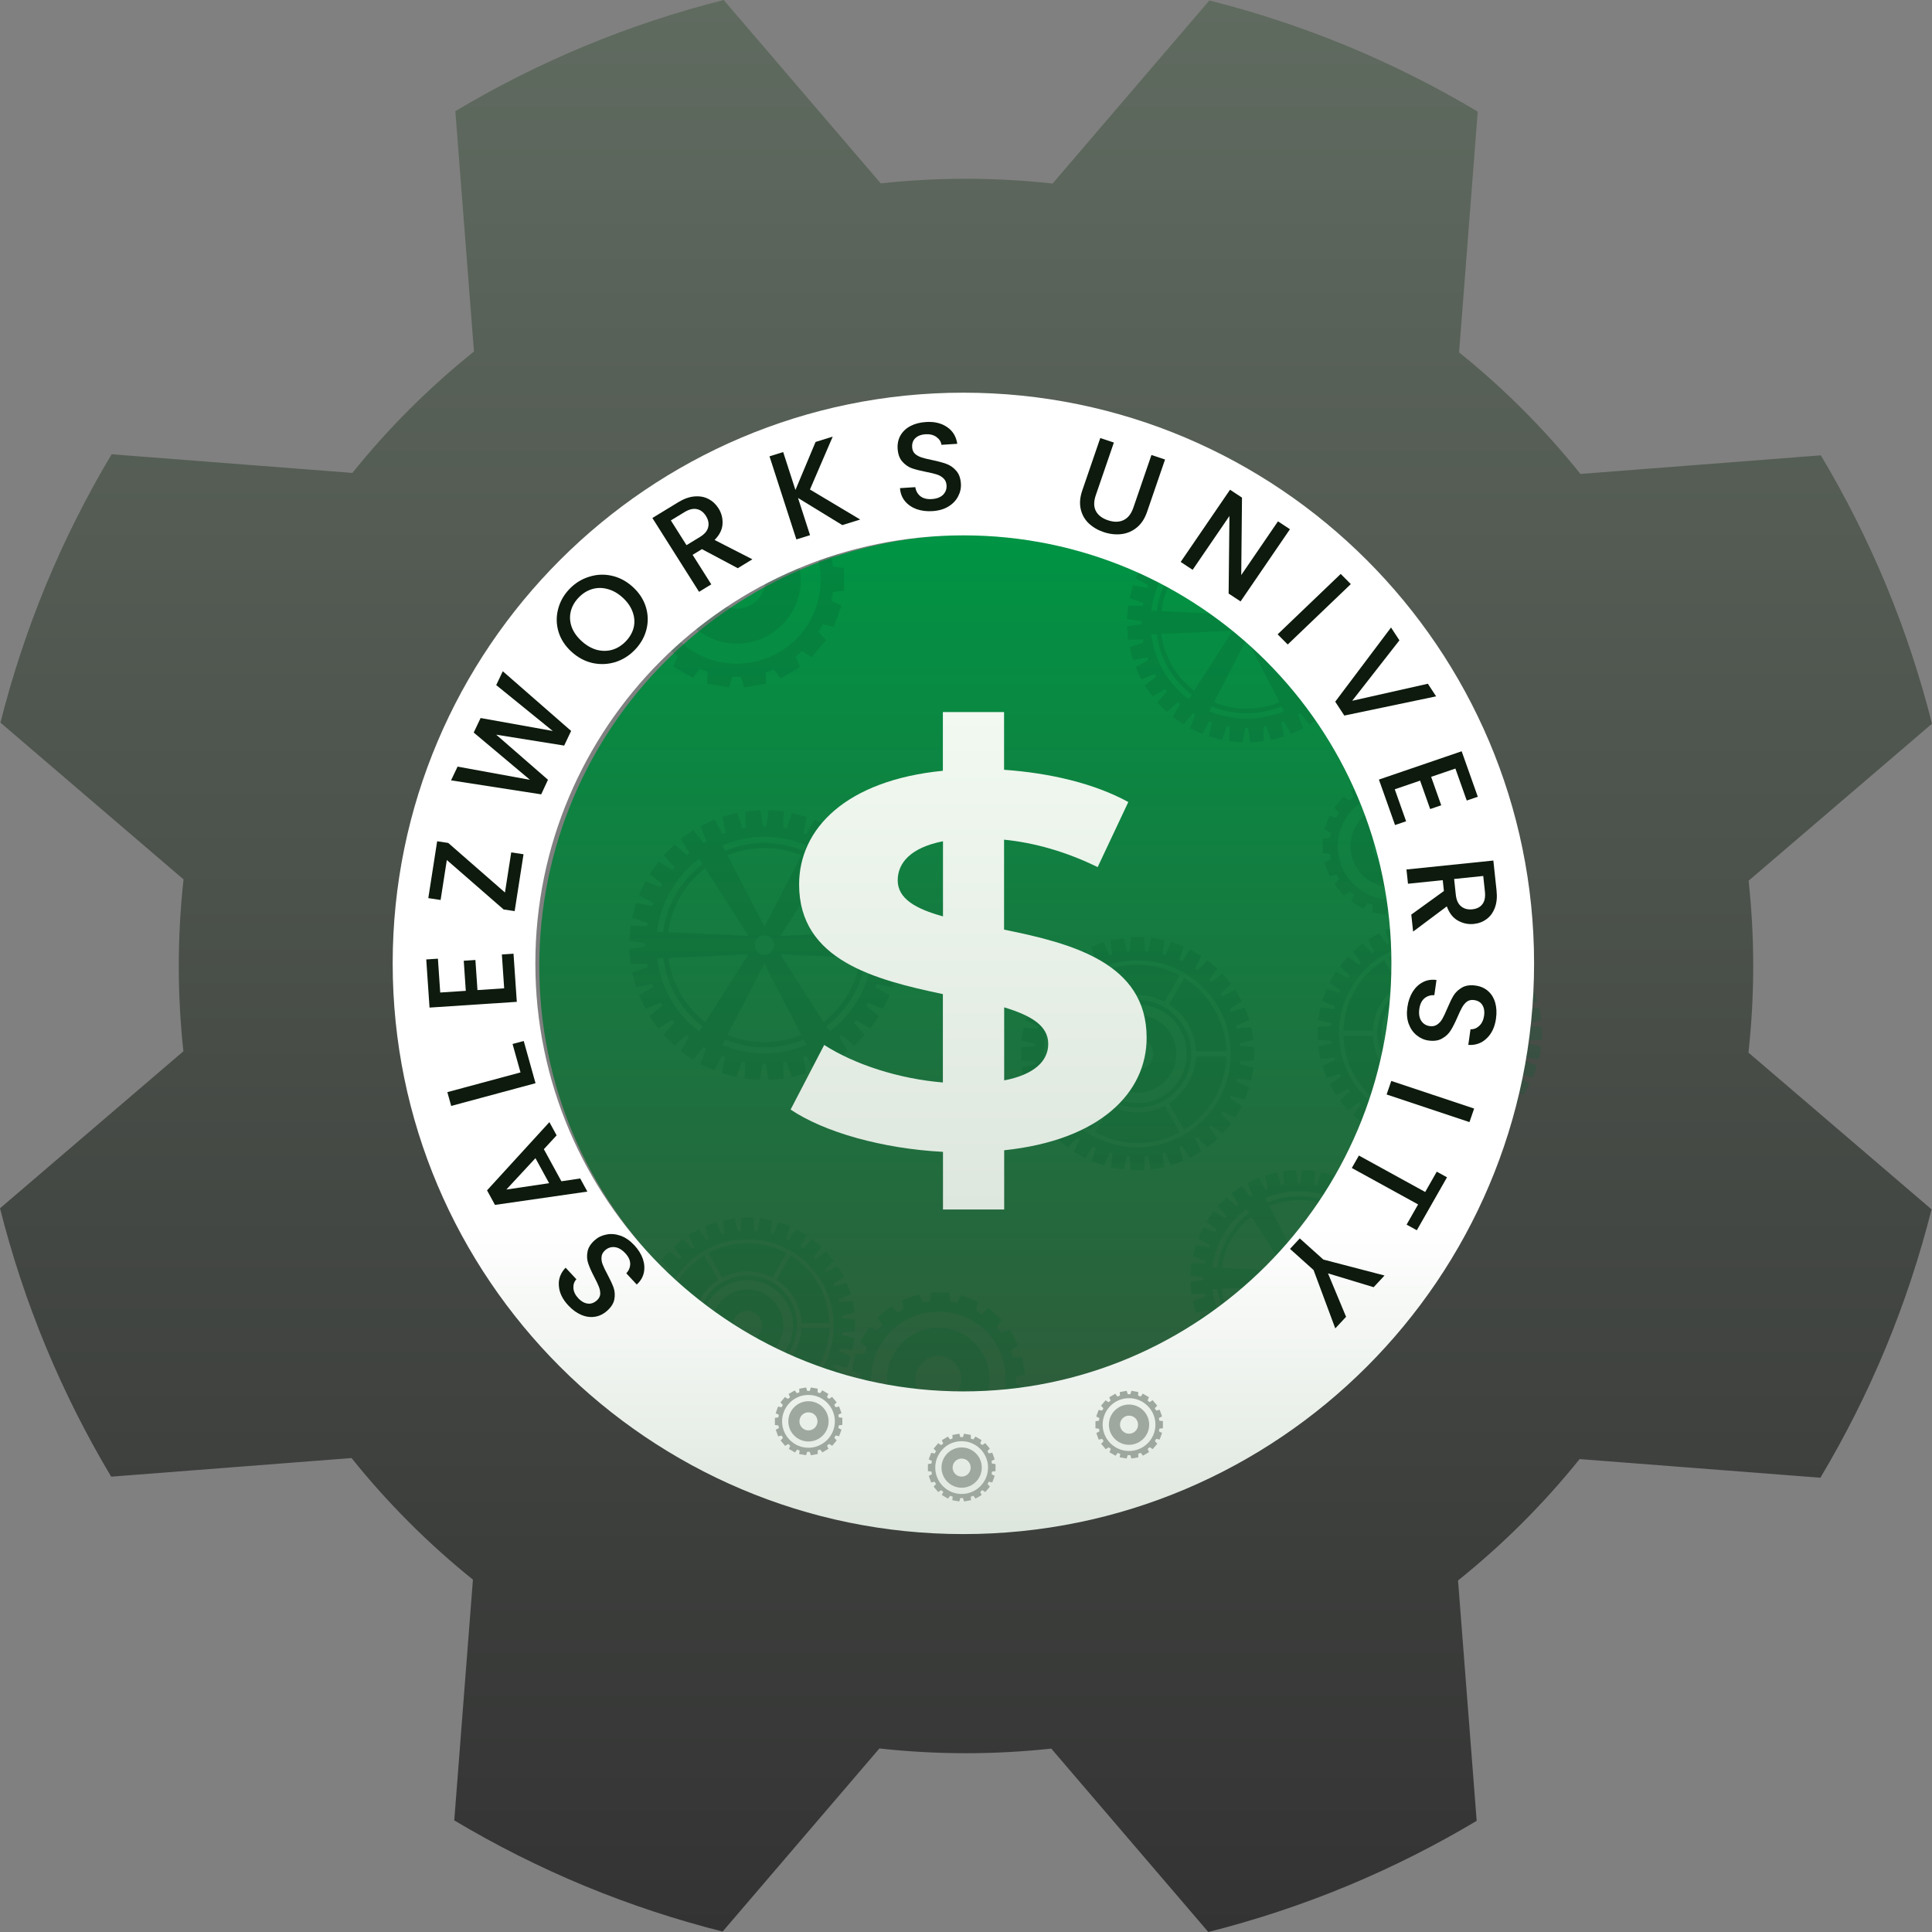 <?xml version="1.0" encoding="UTF-8"?> <svg xmlns="http://www.w3.org/2000/svg" width="369" height="369" viewBox="0 0 369 369" fill="none"><rect x="0" y="0" width="369" height="369" fill="#808080" stroke="none"/><g clip-path="url(#clip0_26203_738)"><path d="M334.855 184.5C334.855 178.995 334.55 173.562 333.974 168.211L369 138.223C366.759 129.347 363.862 120.524 360.261 111.816C356.65 103.112 352.459 94.825 347.768 86.964L301.86 90.522C294.998 81.964 287.222 74.175 278.676 67.299L282.239 21.316C274.378 16.625 266.091 12.434 257.387 8.824C248.679 5.222 239.855 2.326 230.981 0.084L201.04 35.054C195.608 34.46 190.092 34.145 184.5 34.145C178.996 34.145 173.563 34.449 168.212 35.025L138.223 0C129.348 2.241 120.524 5.138 111.817 8.739C103.113 12.35 94.826 16.541 86.965 21.232L90.522 67.14C81.965 74.002 74.175 81.778 67.3 90.324L21.317 86.761C16.626 94.622 12.435 102.909 8.824 111.613C5.222 120.321 2.326 129.144 0.084 138.019L35.054 167.96C34.46 173.393 34.145 178.908 34.145 184.5C34.145 190.004 34.449 195.437 35.025 200.788L0 230.776C2.241 239.651 5.138 248.475 8.739 257.182C12.35 265.886 16.541 274.174 21.232 282.034L67.14 278.477C74.002 287.035 81.778 294.824 90.324 301.699L86.761 347.682C94.622 352.373 102.909 356.564 111.613 360.176C120.321 363.777 129.145 366.674 138.019 368.915L167.96 333.945C173.392 334.54 178.908 334.855 184.5 334.855C190.004 334.855 195.437 334.55 200.788 333.974L230.777 369C239.652 366.759 248.476 363.862 257.183 360.261C265.887 356.65 274.174 352.459 282.035 347.768L278.478 301.859C287.035 294.998 294.825 287.221 301.7 278.676L347.683 282.239C352.374 274.378 356.565 266.091 360.176 257.387C363.778 248.679 366.674 239.855 368.916 230.981L333.946 201.04C334.54 195.606 334.855 190.09 334.855 184.5ZM184.5 292.605C124.89 292.605 76.394 244.109 76.394 184.5C76.394 124.89 124.89 76.394 184.5 76.394C244.109 76.394 292.605 124.89 292.605 184.5C292.605 244.109 244.109 292.605 184.5 292.605Z" fill="url(#paint0_linear_26203_738)"></path><path d="M185.416 266.967C230.933 266.967 267.832 230.068 267.832 184.551C267.832 139.034 230.933 102.135 185.416 102.135C139.899 102.135 103 139.034 103 184.551C103 230.068 139.899 266.967 185.416 266.967Z" fill="url(#paint1_linear_26203_738)"></path><g opacity="0.23"><path d="M248.36 262.415L248.745 264.917L251.082 264.724L251.027 262.167C251.192 262.14 251.357 262.112 251.522 262.085L252.347 264.477L254.602 263.872L254.107 261.397C254.272 261.342 254.409 261.287 254.574 261.232L255.811 263.459L257.929 262.47L257.021 260.105C257.159 260.023 257.324 259.94 257.461 259.858L259.056 261.837L260.98 260.49L259.661 258.318C259.798 258.208 259.908 258.098 260.046 257.988L261.97 259.665L263.62 258.016L261.943 256.091C262.053 255.954 262.163 255.844 262.273 255.706L264.445 257.026L265.792 255.101L263.812 253.507C263.895 253.369 263.977 253.204 264.06 253.067L266.424 253.974L267.414 251.857L265.187 250.647C265.242 250.482 265.297 250.345 265.352 250.18L267.827 250.675L268.431 248.42L266.039 247.595C266.067 247.431 266.094 247.266 266.122 247.101L268.651 247.156L268.844 244.819L266.342 244.434C266.342 244.351 266.342 244.269 266.342 244.186C266.342 244.104 266.342 244.021 266.342 243.939L268.844 243.554L268.651 241.217L266.122 241.272C266.094 241.107 266.067 240.942 266.039 240.777L268.431 239.952L267.827 237.698L265.352 238.193C265.297 238.028 265.242 237.863 265.187 237.725L267.414 236.515L266.424 234.398L264.06 235.306C263.977 235.168 263.895 235.003 263.812 234.866L265.792 233.271L264.445 231.347L262.273 232.666C262.163 232.529 262.053 232.419 261.943 232.281L263.62 230.384L261.97 228.735L260.046 230.412C259.908 230.302 259.798 230.192 259.661 230.082L260.98 227.91L259.056 226.563L257.461 228.542C257.324 228.46 257.159 228.377 257.021 228.295L257.929 225.93L255.811 224.941L254.574 227.168C254.409 227.113 254.272 227.058 254.107 227.003L254.602 224.528L252.347 223.923L251.522 226.315C251.357 226.288 251.192 226.26 251.027 226.233L251.082 223.676L248.745 223.483L248.36 226.013C248.196 226.013 248.031 226.013 247.866 226.013L247.481 223.483L245.144 223.676L245.199 226.233C245.034 226.26 244.869 226.288 244.704 226.315L243.879 223.923L241.624 224.528L242.119 227.003C241.954 227.058 241.817 227.113 241.652 227.168L240.415 224.941L238.297 225.93L239.205 228.295C239.067 228.377 238.902 228.46 238.765 228.542L237.17 226.563L235.246 227.91L236.565 230.082C236.428 230.192 236.318 230.302 236.18 230.412L234.256 228.735L232.606 230.384L234.283 232.309C234.173 232.446 234.063 232.556 233.953 232.694L231.781 231.374L230.434 233.299L232.414 234.893C232.331 235.031 232.249 235.196 232.166 235.333L229.802 234.426L228.812 236.543L231.039 237.753C230.984 237.918 230.929 238.055 230.874 238.22L228.399 237.725L227.795 239.98L230.187 240.804C230.159 240.969 230.132 241.134 230.104 241.299L227.575 241.244L227.382 243.581L229.884 243.966C229.884 244.049 229.884 244.131 229.884 244.214C229.884 244.296 229.884 244.379 229.884 244.461L227.382 244.846L227.575 247.183L230.104 247.128C230.132 247.293 230.159 247.458 230.187 247.623L227.795 248.448L228.399 250.702L230.874 250.207C230.929 250.372 230.984 250.537 231.039 250.675L228.812 251.885L229.802 254.002L232.166 253.094C232.249 253.232 232.331 253.397 232.414 253.534L230.434 255.129L231.781 257.053L233.953 255.734C234.063 255.871 234.173 255.981 234.283 256.119L232.606 258.043L234.256 259.693L236.18 258.016C236.318 258.126 236.428 258.236 236.565 258.346L235.246 260.518L237.17 261.865L238.765 259.885C238.902 259.968 239.067 260.05 239.205 260.133L238.297 262.497L240.415 263.487L241.652 261.26C241.817 261.315 241.954 261.37 242.119 261.425L241.624 263.899L243.879 264.504L244.704 262.112C244.869 262.14 245.034 262.167 245.199 262.195L245.144 264.752L247.481 264.944L247.866 262.442C248.031 262.415 248.196 262.415 248.36 262.415ZM247.041 245.231C246.463 244.654 246.463 243.691 247.041 243.114C247.618 242.537 248.58 242.537 249.158 243.114C249.735 243.691 249.735 244.654 249.158 245.231C248.58 245.808 247.618 245.808 247.041 245.231ZM250.56 242.757L257.214 232.364C257.709 232.749 258.203 233.161 258.643 233.629C260.98 235.966 262.465 238.962 262.878 242.207L250.56 242.757ZM248.113 241.327L242.422 230.357C244.209 229.614 246.133 229.23 248.113 229.23C250.093 229.23 252.017 229.614 253.804 230.357L248.113 241.327ZM245.639 242.757L233.321 242.207C233.761 238.962 235.218 235.993 237.555 233.629C238.023 233.161 238.49 232.749 238.985 232.364L245.639 242.757ZM245.639 245.588L238.985 255.981C238.49 255.596 237.995 255.184 237.555 254.716C235.218 252.379 233.733 249.383 233.321 246.138L245.639 245.588ZM248.113 247.018L253.804 257.988C252.017 258.73 250.093 259.115 248.113 259.115C246.133 259.115 244.209 258.73 242.422 257.988L248.113 247.018ZM250.56 245.588L262.878 246.138C262.438 249.383 260.98 252.352 258.643 254.716C258.176 255.184 257.709 255.596 257.214 255.981L250.56 245.588ZM259.221 255.294C261.695 252.819 263.262 249.63 263.702 246.193L264.665 246.248C264.225 249.932 262.575 253.314 259.908 255.981C259.358 256.531 258.781 257.026 258.176 257.493L257.654 256.696C258.176 256.229 258.726 255.789 259.221 255.294ZM263.675 242.152C263.235 238.715 261.695 235.553 259.193 233.051C258.698 232.556 258.176 232.089 257.626 231.677L258.149 230.879C258.753 231.347 259.331 231.841 259.881 232.391C262.548 235.058 264.17 238.44 264.637 242.124L263.675 242.152ZM254.162 229.669C250.313 228.075 245.941 228.075 242.064 229.669L241.624 228.817C245.748 227.085 250.45 227.085 254.602 228.817L254.162 229.669ZM238.572 231.677C238.023 232.089 237.5 232.556 237.005 233.051C234.531 235.526 232.964 238.715 232.524 242.152L231.561 242.097C232.001 238.413 233.651 235.031 236.318 232.364C236.868 231.814 237.445 231.319 238.05 230.852L238.572 231.677ZM232.524 246.193C232.964 249.63 234.503 252.792 237.005 255.294C237.5 255.789 238.023 256.256 238.572 256.668L238.05 257.466C237.445 256.998 236.868 256.503 236.318 255.954C233.651 253.287 232.029 249.905 231.561 246.221L232.524 246.193ZM242.064 258.675C245.913 260.27 250.285 260.27 254.162 258.675L254.602 259.528C250.478 261.26 245.776 261.26 241.624 259.528L242.064 258.675Z" fill="#035E2D"></path></g><g opacity="0.23"><path d="M146.314 203.163L146.791 206.292L149.677 206.032L149.612 202.88C149.807 202.837 150.024 202.815 150.219 202.772L151.239 205.749L154.038 204.988L153.43 201.902C153.626 201.837 153.821 201.75 154.016 201.685L155.535 204.445L158.16 203.228L157.032 200.294C157.206 200.185 157.401 200.098 157.574 199.99L159.549 202.446L161.914 200.772L160.287 198.077C160.438 197.947 160.612 197.816 160.764 197.664L163.129 199.729L165.168 197.686L163.107 195.317C163.237 195.165 163.389 195.013 163.519 194.839L166.21 196.469L167.88 194.078L165.45 192.1C165.559 191.927 165.667 191.731 165.754 191.557L168.683 192.687L169.898 190.058L167.143 188.536C167.208 188.341 167.295 188.145 167.36 187.949L170.441 188.558L171.222 185.776L168.249 184.755C168.293 184.559 168.314 184.342 168.358 184.146L171.504 184.211L171.764 181.321L168.661 180.843C168.661 180.734 168.661 180.625 168.661 180.538C168.661 180.43 168.661 180.321 168.661 180.234L171.764 179.756L171.504 176.865L168.358 176.931C168.314 176.735 168.293 176.518 168.249 176.322L171.222 175.257L170.462 172.454L167.381 173.062C167.316 172.867 167.23 172.671 167.164 172.475L169.92 170.954L168.683 168.324L165.754 169.454C165.646 169.281 165.559 169.085 165.45 168.911L167.88 166.933L166.21 164.564L163.519 166.194C163.389 166.042 163.259 165.868 163.107 165.716L165.168 163.347L163.129 161.304L160.764 163.369C160.612 163.239 160.46 163.087 160.287 162.956L161.914 160.261L159.549 158.588L157.574 161.044C157.401 160.935 157.206 160.826 157.032 160.739L158.182 157.784L155.557 156.567L154.038 159.327C153.843 159.261 153.647 159.175 153.452 159.109L154.06 156.023L151.261 155.263L150.241 158.24C150.046 158.197 149.829 158.175 149.633 158.131L149.699 154.98L146.813 154.719L146.336 157.849C146.119 157.849 145.923 157.849 145.706 157.849L145.229 154.719L142.343 154.98L142.408 158.131C142.213 158.175 141.996 158.197 141.801 158.24L140.781 155.241L137.982 156.001L138.59 159.088C138.395 159.153 138.199 159.24 138.004 159.305L136.485 156.545L133.817 157.784L134.945 160.718C134.771 160.826 134.576 160.913 134.402 161.022L132.428 158.566L130.063 160.239L131.69 162.934C131.538 163.065 131.365 163.195 131.213 163.347L128.848 161.261L126.787 163.326L128.848 165.695C128.718 165.847 128.566 165.999 128.436 166.173L125.745 164.543L124.075 166.933L126.505 168.911C126.396 169.085 126.309 169.281 126.201 169.454L123.272 168.324L122.035 170.954L124.791 172.475C124.726 172.671 124.639 172.867 124.574 173.062L121.493 172.454L120.733 175.257L123.706 176.279C123.662 176.474 123.641 176.692 123.597 176.887L120.451 176.822L120.191 179.712L123.294 180.191C123.294 180.299 123.294 180.408 123.294 180.495C123.294 180.604 123.294 180.712 123.294 180.799L120.191 181.277L120.451 184.168L123.597 184.103C123.641 184.298 123.662 184.516 123.706 184.711L120.733 185.733L121.493 188.536L124.574 187.928C124.639 188.123 124.726 188.319 124.791 188.514L122.035 190.036L123.25 192.666L126.179 191.535C126.288 191.709 126.375 191.905 126.483 192.079L124.031 194.056L125.702 196.447L128.392 194.817C128.523 194.969 128.653 195.143 128.805 195.295L126.743 197.664L128.783 199.707L131.148 197.642C131.3 197.773 131.452 197.925 131.625 198.055L129.998 200.75L132.363 202.424L134.337 199.968C134.511 200.077 134.706 200.164 134.88 200.272L133.751 203.206L136.377 204.423L137.896 201.663C138.091 201.728 138.286 201.815 138.481 201.88L137.874 204.967L140.673 205.727L141.692 202.75C141.888 202.793 142.105 202.815 142.3 202.858L142.235 206.01L145.121 206.271L145.598 203.141C145.902 203.184 146.097 203.184 146.314 203.163ZM144.687 181.821C143.971 181.103 143.971 179.908 144.687 179.191C145.403 178.474 146.596 178.474 147.312 179.191C148.028 179.908 148.028 181.103 147.312 181.821C146.596 182.56 145.424 182.56 144.687 181.821ZM149.048 178.756L157.292 165.847C157.922 166.325 158.507 166.846 159.072 167.411C161.979 170.324 163.801 174.04 164.322 178.061L149.048 178.756ZM146.01 176.996L138.959 163.369C141.172 162.456 143.558 161.978 146.01 161.978C148.462 161.978 150.848 162.456 153.062 163.369L146.01 176.996ZM142.951 178.735L127.655 178.039C128.175 174.018 129.998 170.302 132.905 167.39C133.469 166.825 134.077 166.303 134.684 165.825L142.951 178.735ZM142.951 182.277L134.706 195.187C134.077 194.708 133.491 194.187 132.927 193.622C130.02 190.71 128.197 186.993 127.676 182.972L142.951 182.277ZM145.988 184.059L153.04 197.664C150.827 198.577 148.44 199.055 145.988 199.055C143.537 199.055 141.15 198.577 138.937 197.664L145.988 184.059ZM149.048 182.277L164.322 182.972C163.801 186.993 161.979 190.71 159.072 193.622C158.507 194.187 157.9 194.708 157.292 195.187L149.048 182.277ZM159.788 194.317C162.868 191.231 164.799 187.276 165.342 183.016L166.514 183.059C165.949 187.623 163.91 191.84 160.612 195.143C159.939 195.817 159.202 196.447 158.464 197.012L157.835 196.012C158.507 195.513 159.158 194.948 159.788 194.317ZM165.32 178.017C164.778 173.758 162.868 169.802 159.766 166.716C159.137 166.086 158.486 165.521 157.813 164.999L158.442 163.999C159.18 164.564 159.918 165.195 160.59 165.868C163.888 169.172 165.928 173.388 166.492 177.952L165.32 178.017ZM153.495 162.5C148.701 160.5 143.276 160.5 138.503 162.5L137.961 161.457C143.081 159.283 148.917 159.283 154.038 161.457L153.495 162.5ZM134.164 164.999C133.491 165.521 132.84 166.086 132.211 166.716C129.13 169.802 127.199 173.758 126.657 178.017L125.485 177.974C126.049 173.41 128.089 169.194 131.387 165.89C132.059 165.216 132.797 164.586 133.534 164.021L134.164 164.999ZM126.678 183.016C127.221 187.276 129.13 191.231 132.233 194.317C132.862 194.948 133.513 195.513 134.185 196.012L133.556 197.012C132.819 196.447 132.081 195.817 131.408 195.143C128.11 191.84 126.071 187.623 125.507 183.059L126.678 183.016ZM138.503 198.534C143.298 200.533 148.722 200.533 153.495 198.534L154.038 199.577C148.917 201.728 143.081 201.728 137.961 199.577L138.503 198.534Z" fill="#035E2D"></path></g><g opacity="0.23"><path d="M141.582 273.671H143.906L144.087 271.166C144.242 271.166 144.423 271.14 144.578 271.14L145.172 273.567L147.444 273.154L147.186 270.675C147.341 270.623 147.496 270.598 147.677 270.546L148.684 272.844L150.853 272.044L150.156 269.642C150.311 269.565 150.466 269.513 150.621 269.436L152.015 271.527L154.03 270.365L152.919 268.119C153.048 268.015 153.177 267.938 153.332 267.834L155.088 269.642L156.87 268.144L155.398 266.104C155.527 266.001 155.631 265.872 155.76 265.743L157.8 267.241L159.298 265.459L157.49 263.728C157.593 263.599 157.697 263.47 157.774 263.315L160.021 264.426L161.183 262.411L159.091 261.017C159.169 260.862 159.22 260.707 159.298 260.552L161.7 261.249L162.5 259.08L160.202 258.073C160.253 257.918 160.305 257.763 160.331 257.582L162.81 257.841L163.223 255.568L160.796 254.974C160.822 254.819 160.822 254.638 160.822 254.483L163.327 254.303V251.978L160.822 251.798C160.822 251.643 160.796 251.462 160.796 251.307L163.223 250.713L162.81 248.441L160.331 248.699C160.279 248.544 160.253 248.389 160.202 248.208L162.5 247.201L161.7 245.032L159.298 245.729C159.22 245.574 159.169 245.419 159.091 245.264L161.157 243.87L159.995 241.855L157.748 242.966C157.645 242.837 157.568 242.682 157.464 242.553L159.272 240.822L157.774 239.041L155.76 240.513C155.708 240.461 155.657 240.383 155.579 240.332C155.527 240.28 155.45 240.228 155.398 240.151L156.87 238.137L155.088 236.639L153.358 238.447C153.229 238.343 153.1 238.266 152.945 238.163L154.055 235.916L152.041 234.754L150.647 236.82C150.492 236.742 150.337 236.691 150.182 236.613L150.879 234.211L148.71 233.411L147.703 235.709C147.548 235.658 147.393 235.606 147.212 235.58L147.47 233.101L145.198 232.688L144.604 235.115C144.449 235.089 144.268 235.089 144.113 235.089L143.932 232.584H141.608L141.427 235.089C141.272 235.089 141.091 235.115 140.936 235.115L140.342 232.688L138.07 233.101L138.328 235.58C138.173 235.632 138.018 235.658 137.837 235.709L136.83 233.411L134.661 234.211L135.358 236.613C135.203 236.691 135.048 236.742 134.893 236.82L133.499 234.754L131.485 235.916L132.595 238.163C132.466 238.266 132.311 238.343 132.182 238.447L130.452 236.639L128.67 238.137L130.142 240.151C130.09 240.203 130.013 240.254 129.961 240.332C129.909 240.383 129.858 240.461 129.78 240.513L127.766 239.041L126.268 240.822L128.076 242.553C127.972 242.682 127.869 242.811 127.792 242.966L125.545 241.855L124.383 243.87L126.449 245.264C126.371 245.419 126.294 245.574 126.242 245.729L123.84 245.032L123.04 247.201L125.338 248.208C125.287 248.363 125.235 248.518 125.209 248.699L122.73 248.441L122.317 250.713L124.744 251.307C124.718 251.462 124.718 251.643 124.718 251.798L122.213 251.978V254.303L124.718 254.483C124.718 254.638 124.744 254.819 124.744 254.974L122.317 255.568L122.73 257.841L125.209 257.582C125.261 257.737 125.287 257.892 125.338 258.073L123.04 259.08L123.84 261.249L126.242 260.552C126.32 260.707 126.371 260.862 126.449 261.017L124.409 262.411L125.571 264.426L127.817 263.315C127.921 263.444 127.998 263.574 128.102 263.728L126.294 265.459L127.792 267.241L129.832 265.769C129.935 265.898 130.064 266.001 130.193 266.13L128.696 268.17L130.477 269.668L132.234 267.86C132.363 267.964 132.492 268.067 132.647 268.144L131.536 270.391L133.551 271.553L134.945 269.461C135.1 269.539 135.255 269.591 135.41 269.668L134.713 272.07L136.882 272.87L137.889 270.572C138.044 270.624 138.199 270.675 138.38 270.701L138.122 273.18L140.394 273.593L140.988 271.166C141.143 271.192 141.324 271.192 141.479 271.192L141.582 273.671ZM142.744 269.642C133.654 269.642 126.268 262.256 126.268 253.166C126.268 248.776 127.972 244.619 131.097 241.52C134.222 238.395 138.354 236.691 142.744 236.691C147.16 236.691 151.292 238.395 154.391 241.52C157.516 244.644 159.22 248.776 159.22 253.166C159.22 262.256 151.835 269.642 142.744 269.642Z" fill="#035E2D"></path><path d="M158.446 253.631H153.074C152.919 257.092 151.06 260.113 148.297 261.895L150.982 266.543C155.347 263.832 158.291 259.08 158.446 253.631Z" fill="#035E2D"></path><path d="M142.744 263.496C141.014 263.496 139.413 263.083 137.992 262.334L135.307 266.982C137.527 268.17 140.058 268.867 142.77 268.867C145.456 268.867 148.012 268.196 150.233 266.982L147.548 262.334C146.076 263.083 144.474 263.496 142.744 263.496Z" fill="#035E2D"></path><path d="M153.074 252.702H158.446C158.291 247.253 155.347 242.501 151.008 239.79L148.322 244.438C151.06 246.194 152.919 249.215 153.074 252.702Z" fill="#035E2D"></path><path d="M132.414 253.631H127.043C127.198 259.08 130.142 263.832 134.48 266.543L137.166 261.895C134.429 260.113 132.569 257.092 132.414 253.631Z" fill="#035E2D"></path><path d="M142.744 242.811C144.474 242.811 146.075 243.224 147.522 243.973L150.207 239.325C147.987 238.137 145.456 237.44 142.744 237.44C140.058 237.44 137.502 238.111 135.281 239.325L137.967 243.973C139.413 243.224 141.014 242.811 142.744 242.811Z" fill="#035E2D"></path><path d="M137.166 244.438L134.48 239.79C130.142 242.475 127.198 247.227 127.043 252.702H132.414C132.569 249.215 134.429 246.194 137.166 244.438Z" fill="#035E2D"></path><path d="M142.744 262.644C147.987 262.644 152.248 258.383 152.248 253.14C152.248 247.898 147.987 243.637 142.744 243.637C137.502 243.637 133.241 247.898 133.241 253.14C133.241 258.383 137.502 262.644 142.744 262.644ZM134.041 253.166C134.041 248.363 137.941 244.464 142.744 244.464C147.548 244.464 151.447 248.363 151.447 253.166C151.447 257.97 147.548 261.869 142.744 261.869C137.941 261.869 134.041 257.944 134.041 253.166Z" fill="#035E2D"></path><path d="M149.614 253.166C149.614 249.37 146.54 246.297 142.744 246.297C138.948 246.297 135.875 249.37 135.875 253.166C135.875 256.962 138.948 260.036 142.744 260.036C146.54 260.036 149.614 256.962 149.614 253.166ZM139.955 253.166C139.955 251.617 141.195 250.377 142.744 250.377C144.294 250.377 145.533 251.617 145.533 253.166C145.533 254.716 144.294 255.955 142.744 255.955C141.195 255.955 139.955 254.69 139.955 253.166Z" fill="#035E2D"></path></g><g opacity="0.23"><path d="M167.096 274.587L169.676 276.872L170.963 275.715C171.16 275.835 171.325 275.935 171.523 276.054C171.721 276.174 171.885 276.274 172.083 276.394L171.652 278.07L174.851 279.334L175.684 277.811C176.107 277.932 176.549 278.02 176.978 278.055L177.149 279.781L180.585 279.836L180.843 278.146C181.28 278.095 181.716 278.044 182.139 277.94L182.912 279.49L186.148 278.388L185.786 276.682C186.183 276.472 186.561 276.295 186.925 276.066L188.175 277.274L190.874 275.126L189.956 273.668C190.241 273.345 190.527 273.023 190.833 272.667L192.402 273.349L194.18 270.416L192.85 269.34C193.037 268.958 193.211 268.522 193.331 268.1L195.049 268.24L195.705 264.853L194.056 264.304C194.091 263.875 194.093 263.425 194.075 263.009L195.755 262.541L195.236 259.162L193.504 259.194C193.4 258.77 193.244 258.36 193.087 257.95L194.466 256.938L192.828 253.918L191.219 254.564C190.97 254.233 190.687 253.881 190.405 253.53L191.369 252.087L188.79 249.802L187.502 250.959C187.305 250.84 187.14 250.74 186.942 250.62C186.745 250.5 186.58 250.4 186.382 250.28L186.813 248.604L183.594 247.373L182.781 248.863C182.359 248.742 181.916 248.654 181.487 248.619L181.296 246.927L177.861 246.871L177.602 248.562C177.166 248.613 176.729 248.663 176.306 248.767L175.533 247.218L172.297 248.319L172.626 250.006C172.229 250.215 171.851 250.392 171.467 250.655L170.25 249.466L167.551 251.615L168.469 253.072C168.184 253.395 167.898 253.717 167.593 254.073L166.023 253.392L164.245 256.324L165.575 257.4C165.388 257.783 165.215 258.218 165.094 258.64L163.376 258.5L162.72 261.887L164.369 262.436C164.334 262.866 164.332 263.315 164.35 263.731L162.67 264.199L163.19 267.578L164.921 267.547C165.025 267.97 165.181 268.38 165.338 268.791L163.959 269.802L165.597 272.823L167.206 272.176C167.455 272.507 167.738 272.859 168.021 273.21L167.096 274.587ZM172.561 274.341C166.499 270.666 164.566 262.781 168.241 256.719C170.019 253.787 172.85 251.718 176.184 250.901C179.518 250.084 182.984 250.608 185.917 252.386C191.979 256.061 193.912 263.946 190.237 270.008C186.529 276.051 178.624 278.016 172.561 274.341Z" fill="#035E2D"></path><path d="M187.581 268.444C190.377 263.831 188.898 257.798 184.286 255.002C179.673 252.205 173.64 253.684 170.844 258.297C168.048 262.909 169.527 268.942 174.139 271.739C178.752 274.535 184.785 273.056 187.581 268.444ZM175.457 261.093C176.715 259.018 179.414 258.356 181.49 259.614C183.565 260.873 184.227 263.572 182.969 265.647C181.71 267.723 179.011 268.384 176.936 267.126C174.86 265.868 174.198 263.169 175.457 261.093Z" fill="#035E2D"></path></g><g opacity="0.23"><path d="M215.97 223.483H218.487L218.683 220.771C218.85 220.771 219.046 220.743 219.214 220.743L219.857 223.371L222.318 222.924L222.039 220.239C222.207 220.183 222.374 220.155 222.57 220.099L223.661 222.588L226.01 221.721L225.255 219.121C225.423 219.037 225.591 218.981 225.758 218.897L227.269 221.162L229.45 219.904L228.247 217.471C228.387 217.359 228.527 217.275 228.695 217.163L230.597 219.121L232.526 217.499L230.932 215.289C231.072 215.177 231.184 215.038 231.324 214.898L233.533 216.52L235.155 214.59L233.198 212.716C233.309 212.576 233.421 212.437 233.505 212.269L235.938 213.471L237.197 211.29L234.931 209.78C235.015 209.612 235.071 209.444 235.155 209.276L237.756 210.032L238.623 207.682L236.134 206.592C236.19 206.424 236.246 206.256 236.274 206.06L238.959 206.34L239.406 203.879L236.777 203.236C236.805 203.068 236.805 202.872 236.805 202.704L239.518 202.509V199.992L236.805 199.796C236.805 199.628 236.777 199.432 236.777 199.264L239.406 198.621L238.959 196.16L236.274 196.44C236.218 196.272 236.19 196.104 236.134 195.909L238.623 194.818L237.756 192.469L235.155 193.224C235.071 193.056 235.015 192.888 234.931 192.72L237.169 191.21L235.91 189.029L233.477 190.231C233.365 190.092 233.281 189.924 233.17 189.784L235.127 187.91L233.505 185.98L231.324 187.575C231.268 187.519 231.212 187.435 231.128 187.379C231.072 187.323 230.988 187.267 230.932 187.183L232.526 185.002L230.597 183.38L228.723 185.337C228.583 185.225 228.443 185.141 228.275 185.03L229.478 182.597L227.297 181.338L225.786 183.575C225.618 183.491 225.451 183.436 225.283 183.352L226.038 180.751L223.689 179.884L222.598 182.373C222.43 182.317 222.262 182.261 222.067 182.233L222.346 179.548L219.885 179.101L219.242 181.73C219.074 181.702 218.878 181.702 218.711 181.702L218.515 178.989H215.998L215.802 181.702C215.634 181.702 215.438 181.73 215.271 181.73L214.599 179.185L212.138 179.632L212.418 182.317C212.25 182.373 212.082 182.401 211.887 182.457L210.796 179.968L208.447 180.835L209.202 183.436C209.034 183.519 208.866 183.575 208.698 183.659L207.188 181.422L205.007 182.68L206.209 185.114C206.07 185.225 205.902 185.309 205.762 185.421L203.888 183.464L201.958 185.086L203.553 187.267C203.497 187.323 203.413 187.379 203.357 187.463C203.301 187.519 203.245 187.603 203.161 187.658L200.98 186.064L199.357 187.994L201.315 189.868C201.203 190.008 201.091 190.147 201.008 190.315L198.574 189.113L197.316 191.294L199.553 192.804C199.469 192.972 199.385 193.14 199.33 193.308L196.729 192.553L195.862 194.902L198.351 195.992C198.295 196.16 198.239 196.328 198.211 196.524L195.526 196.244L195.079 198.705L197.707 199.348C197.679 199.516 197.679 199.712 197.679 199.88L195.023 200.02V202.537L197.735 202.732C197.735 202.9 197.763 203.096 197.763 203.264L195.134 203.907L195.582 206.368L198.267 206.088C198.323 206.256 198.351 206.424 198.407 206.62L195.918 207.71L196.784 210.06L199.385 209.304C199.469 209.472 199.525 209.64 199.609 209.808L197.344 211.318L198.602 213.499L201.035 212.297C201.147 212.437 201.231 212.576 201.343 212.744L199.385 214.618L201.008 216.548L203.217 214.954C203.329 215.093 203.469 215.205 203.608 215.345L201.986 217.554L203.916 219.177L205.818 217.219C205.958 217.331 206.098 217.443 206.265 217.527L205.063 219.96L207.244 221.218L208.754 218.953C208.922 219.037 209.09 219.093 209.258 219.177L208.503 221.777L210.852 222.644L211.943 220.155C212.11 220.211 212.278 220.267 212.474 220.295L212.194 222.98L214.599 223.344L215.243 220.715C215.411 220.743 215.606 220.743 215.774 220.743L215.97 223.483ZM217.228 219.121C207.384 219.121 199.385 211.122 199.385 201.278C199.385 196.524 201.231 192.021 204.615 188.665C207.999 185.281 212.474 183.436 217.228 183.436C222.011 183.436 226.485 185.281 229.842 188.665C233.226 192.049 235.071 196.524 235.071 201.278C235.071 211.094 227.073 219.121 217.228 219.121Z" fill="#035E2D"></path><path d="M234.232 201.782H228.415C228.247 205.529 226.234 208.801 223.241 210.731L226.15 215.765C230.876 212.828 234.065 207.682 234.232 201.782Z" fill="#035E2D"></path><path d="M217.228 212.465C215.355 212.465 213.621 212.017 212.082 211.206L209.174 216.24C211.579 217.527 214.32 218.282 217.256 218.282C220.165 218.282 222.934 217.555 225.339 216.24L222.43 211.206C220.836 212.017 219.074 212.465 217.228 212.465Z" fill="#035E2D"></path><path d="M228.415 200.775H234.232C234.065 194.874 230.876 189.728 226.178 186.792L223.269 191.826C226.234 193.727 228.247 196.999 228.415 200.775Z" fill="#035E2D"></path><path d="M206.042 201.782H200.224C200.392 207.682 203.58 212.828 208.279 215.765L211.188 210.731C208.223 208.801 206.209 205.529 206.042 201.782Z" fill="#035E2D"></path><path d="M217.228 190.064C219.102 190.064 220.836 190.511 222.402 191.322L225.311 186.288C222.906 185.002 220.165 184.247 217.228 184.247C214.32 184.247 211.551 184.974 209.146 186.288L212.054 191.322C213.593 190.511 215.354 190.064 217.228 190.064Z" fill="#035E2D"></path><path d="M211.188 191.826L208.279 186.792C203.58 189.7 200.392 194.846 200.224 200.775H206.042C206.209 196.999 208.223 193.727 211.188 191.826Z" fill="#035E2D"></path><path d="M217.229 211.542C222.906 211.542 227.52 206.927 227.52 201.25C227.52 195.573 222.906 190.959 217.229 190.959C211.551 190.959 206.937 195.573 206.937 201.25C206.937 206.927 211.551 211.542 217.229 211.542ZM207.804 201.278C207.804 196.076 212.027 191.854 217.229 191.854C222.43 191.854 226.653 196.076 226.653 201.278C226.653 206.48 222.43 210.703 217.229 210.703C212.027 210.703 207.804 206.452 207.804 201.278Z" fill="#035E2D"></path><path d="M224.668 201.278C224.668 197.167 221.34 193.839 217.228 193.839C213.117 193.839 209.789 197.167 209.789 201.278C209.789 205.389 213.117 208.717 217.228 208.717C221.34 208.717 224.668 205.389 224.668 201.278ZM214.208 201.278C214.208 199.6 215.55 198.258 217.228 198.258C218.906 198.258 220.249 199.6 220.249 201.278C220.249 202.956 218.906 204.299 217.228 204.299C215.55 204.299 214.208 202.928 214.208 201.278Z" fill="#035E2D"></path></g><g opacity="0.23"><path d="M238.377 139.013L238.804 141.791L241.368 141.577L241.315 138.773C241.502 138.746 241.689 138.72 241.849 138.693L242.757 141.337L245.241 140.669L244.707 137.918C244.894 137.865 245.054 137.785 245.214 137.731L246.576 140.189L248.9 139.094L247.885 136.476C248.045 136.396 248.205 136.289 248.366 136.209L250.128 138.372L252.238 136.903L250.796 134.526C250.93 134.42 251.09 134.286 251.223 134.153L253.333 135.995L255.15 134.179L253.307 132.069C253.44 131.936 253.547 131.802 253.681 131.642L256.058 133.084L257.527 130.974L255.363 129.238C255.47 129.078 255.55 128.918 255.63 128.758L258.221 129.773L259.316 127.449L256.886 126.114C256.939 125.927 257.019 125.766 257.073 125.579L259.797 126.114L260.465 123.63L257.82 122.722C257.847 122.535 257.874 122.348 257.927 122.161L260.732 122.214L260.945 119.65L258.194 119.223C258.194 119.143 258.194 119.036 258.194 118.956C258.194 118.876 258.194 118.769 258.194 118.689L260.945 118.261L260.732 115.698L257.927 115.751C257.901 115.564 257.874 115.377 257.82 115.19L260.465 114.282L259.797 111.798L257.073 112.332C257.019 112.145 256.939 111.985 256.886 111.798L259.316 110.463L258.221 108.139L255.63 109.154C255.55 108.994 255.443 108.834 255.363 108.673L257.527 106.937L256.058 104.828L253.681 106.27C253.574 106.136 253.44 105.976 253.307 105.842L255.15 103.732L253.333 101.916L251.223 103.759C251.09 103.626 250.956 103.519 250.796 103.385L252.238 101.008L250.128 99.539L248.366 101.703C248.205 101.596 248.045 101.516 247.885 101.436L248.9 98.818L246.603 97.67L245.241 100.127C245.081 100.074 244.894 99.993 244.733 99.94L245.267 97.189L242.784 96.521L241.876 99.165C241.689 99.139 241.502 99.112 241.341 99.085L241.395 96.281L238.831 96.067L238.403 98.845C238.216 98.845 238.03 98.845 237.843 98.845L237.415 96.067L234.851 96.281L234.905 99.085C234.718 99.112 234.531 99.139 234.37 99.165L233.462 96.521L230.979 97.189L231.513 99.94C231.326 99.993 231.165 100.074 231.005 100.127L229.616 97.67L227.293 98.765L228.308 101.382C228.147 101.462 227.987 101.569 227.827 101.649L226.064 99.486L223.954 100.955L225.396 103.359C225.263 103.465 225.103 103.599 224.969 103.732L222.859 101.89L221.043 103.706L222.886 105.816C222.752 105.949 222.646 106.083 222.512 106.243L220.135 104.801L218.666 106.911L220.829 108.647C220.723 108.807 220.642 108.967 220.562 109.127L217.972 108.113L216.877 110.436L219.307 111.772C219.254 111.958 219.173 112.119 219.12 112.306L216.396 111.772L215.728 114.255L218.372 115.163C218.345 115.35 218.319 115.537 218.265 115.724L215.461 115.671L215.247 118.235L218.025 118.662C218.025 118.742 218.025 118.849 218.025 118.929C218.025 119.009 218.025 119.116 218.025 119.196L215.247 119.624L215.461 122.188L218.265 122.134C218.292 122.321 218.319 122.508 218.372 122.695L215.728 123.603L216.396 126.087L219.12 125.553C219.173 125.74 219.254 125.9 219.307 126.087L216.877 127.422L217.972 129.746L220.562 128.731C220.642 128.891 220.749 129.051 220.829 129.212L218.666 130.948L220.135 133.058L222.512 131.615C222.619 131.749 222.752 131.909 222.886 132.043L221.043 134.153L222.859 135.969L224.969 134.126C225.103 134.259 225.236 134.366 225.396 134.5L223.954 136.903L226.064 138.372L227.827 136.209C227.987 136.316 228.147 136.396 228.308 136.476L227.293 139.094L229.616 140.189L230.952 137.731C231.139 137.785 231.299 137.865 231.459 137.918L230.925 140.669L233.409 141.337L234.317 138.693C234.504 138.72 234.691 138.746 234.851 138.773L234.798 141.577L237.362 141.791L237.789 139.013C238.003 139.013 238.19 139.013 238.377 139.013ZM236.934 120.078C236.293 119.437 236.293 118.395 236.934 117.754C237.575 117.113 238.617 117.113 239.258 117.754C239.899 118.395 239.899 119.437 239.258 120.078C238.617 120.719 237.575 120.719 236.934 120.078ZM240.807 117.353L248.125 105.896C248.686 106.323 249.22 106.777 249.728 107.285C252.319 109.875 253.921 113.16 254.402 116.739L240.807 117.353ZM238.11 115.778L231.833 103.706C233.783 102.905 235.92 102.477 238.11 102.477C240.3 102.477 242.41 102.905 244.386 103.706L238.11 115.778ZM235.385 117.353L221.791 116.739C222.272 113.187 223.874 109.875 226.465 107.285C226.972 106.777 227.506 106.323 228.067 105.896L235.385 117.353ZM235.385 120.478L228.067 131.936C227.506 131.509 226.972 131.054 226.492 130.547C223.901 127.956 222.298 124.671 221.818 121.093L235.385 120.478ZM238.11 122.054L244.386 134.126C242.436 134.927 240.3 135.354 238.136 135.354C235.946 135.354 233.836 134.927 231.86 134.126L238.11 122.054ZM240.807 120.478L254.402 121.093C253.921 124.645 252.319 127.956 249.728 130.547C249.22 131.054 248.686 131.509 248.125 131.936L240.807 120.478ZM250.342 131.161C253.093 128.41 254.776 124.912 255.283 121.146L256.325 121.199C255.817 125.259 254.028 128.998 251.09 131.909C250.476 132.523 249.835 133.058 249.167 133.565L248.606 132.684C249.22 132.23 249.808 131.722 250.342 131.161ZM255.283 116.686C254.802 112.893 253.093 109.395 250.342 106.67C249.781 106.109 249.22 105.629 248.606 105.148L249.167 104.267C249.835 104.774 250.476 105.308 251.09 105.923C254.028 108.86 255.817 112.599 256.325 116.632L255.283 116.686ZM244.76 102.931C240.513 101.169 235.679 101.169 231.433 102.931L230.952 101.996C235.519 100.074 240.674 100.074 245.241 101.996L244.76 102.931ZM227.587 105.148C226.972 105.602 226.411 106.109 225.851 106.67C223.1 109.421 221.417 112.92 220.936 116.686L219.895 116.632C220.402 112.573 222.191 108.834 225.129 105.923C225.744 105.308 226.385 104.774 227.052 104.267L227.587 105.148ZM220.936 121.146C221.417 124.938 223.126 128.437 225.877 131.161C226.438 131.722 226.999 132.203 227.613 132.684L227.052 133.565C226.385 133.058 225.744 132.523 225.129 131.909C222.191 128.971 220.402 125.232 219.895 121.199L220.936 121.146ZM231.433 134.9C235.679 136.663 240.513 136.663 244.76 134.9L245.241 135.835C240.674 137.758 235.519 137.758 230.952 135.835L231.433 134.9Z" fill="#035E2D"></path></g><g opacity="0.23"><path d="M135.025 130.57L139.263 131.302L139.879 129.26C140.149 129.26 140.419 129.298 140.688 129.298C140.958 129.298 141.228 129.298 141.497 129.26L142.114 131.302L146.352 130.57L146.236 128.412C146.776 128.258 147.277 128.065 147.778 127.834L149.088 129.568L152.825 127.411L151.977 125.407C152.401 125.06 152.825 124.714 153.21 124.367L155.021 125.523L157.795 122.248L156.331 120.668C156.639 120.206 156.909 119.743 157.14 119.243L159.259 119.705L160.723 115.66L158.797 114.696C158.912 114.157 158.989 113.618 159.067 113.078L161.186 112.808V108.493L159.067 108.224C158.989 107.684 158.912 107.145 158.797 106.605L160.723 105.642L159.259 101.597L157.14 102.059C156.87 101.558 156.601 101.096 156.331 100.634L157.795 99.054L155.021 95.779L153.21 96.935C152.825 96.55 152.401 96.203 151.939 95.895L152.786 93.891L149.049 91.734L147.739 93.468C147.238 93.275 146.737 93.082 146.198 92.89L146.314 90.732L142.075 90L141.459 92.042C141.189 92.042 140.919 92.003 140.65 92.003C140.38 92.003 140.11 92.003 139.841 92.042L139.224 90L134.986 90.732L135.102 92.89C134.562 93.044 134.061 93.236 133.56 93.429L132.289 91.734L128.552 93.891L129.399 95.856C128.976 96.203 128.552 96.55 128.128 96.897L126.317 95.741L123.543 99.016L125.007 100.595C124.699 101.057 124.429 101.52 124.198 102.021L122.117 101.558L120.653 105.604L122.58 106.567C122.464 107.106 122.387 107.646 122.31 108.185L120.191 108.455V112.77L122.31 113.04C122.387 113.579 122.464 114.118 122.58 114.658L120.653 115.621L122.117 119.666L124.237 119.166C124.506 119.666 124.776 120.129 125.046 120.591L123.582 122.171L126.356 125.446L128.166 124.29C128.552 124.675 128.976 125.022 129.438 125.33L128.59 127.333L132.328 129.491L133.638 127.757C134.138 127.95 134.639 128.143 135.179 128.335L135.025 130.57ZM140.727 126.756C131.865 126.756 124.699 119.551 124.699 110.728C124.699 106.451 126.356 102.406 129.399 99.401C132.443 96.357 136.45 94.7 140.727 94.7C149.588 94.7 156.755 101.905 156.755 110.728C156.755 119.551 149.55 126.756 140.727 126.756Z" fill="#035E2D"></path><path d="M152.94 110.728C152.94 103.986 147.469 98.515 140.727 98.515C133.984 98.515 128.513 103.986 128.513 110.728C128.513 117.47 133.984 122.941 140.727 122.941C147.469 122.941 152.94 117.47 152.94 110.728ZM135.217 110.728C135.217 107.684 137.683 105.218 140.727 105.218C143.771 105.218 146.236 107.684 146.236 110.728C146.236 113.772 143.771 116.237 140.727 116.237C137.683 116.199 135.217 113.772 135.217 110.728Z" fill="#035E2D"></path></g><g opacity="0.23"><path d="M262.103 174.273L264.8 174.735L265.185 173.425C265.339 173.425 265.532 173.425 265.724 173.425C265.917 173.425 266.071 173.425 266.264 173.425L266.649 174.735L269.346 174.273L269.269 172.924C269.616 172.809 269.924 172.693 270.232 172.578L271.041 173.656L273.392 172.308L272.852 171.036C273.122 170.844 273.392 170.613 273.661 170.381L274.817 171.114L276.589 169.033L275.665 168.031C275.857 167.723 276.012 167.453 276.204 167.145L277.553 167.453L278.477 164.872L277.244 164.256C277.322 163.909 277.36 163.562 277.437 163.215L278.786 163.061V160.326L277.437 160.172C277.399 159.825 277.322 159.478 277.244 159.131L278.477 158.515L277.553 155.934L276.204 156.242C276.05 155.934 275.857 155.625 275.665 155.356L276.589 154.354L274.817 152.273L273.661 153.005C273.392 152.774 273.122 152.543 272.852 152.35L273.392 151.079L271.041 149.731L270.232 150.809C269.924 150.694 269.577 150.54 269.269 150.463L269.346 149.114L266.649 148.652L266.264 149.962C266.11 149.962 265.917 149.962 265.724 149.962C265.532 149.962 265.378 149.962 265.185 149.962L264.8 148.652L262.103 148.999L262.18 150.347C261.833 150.463 261.525 150.578 261.178 150.694L260.369 149.615L258.019 150.963L258.558 152.235C258.288 152.427 258.019 152.659 257.749 152.89L256.593 152.158L254.821 154.238L255.745 155.24C255.553 155.548 255.399 155.818 255.206 156.126L253.896 155.818L252.971 158.399L254.204 159.016C254.127 159.363 254.089 159.709 254.012 160.056L252.663 160.21V162.946L254.012 163.1C254.05 163.446 254.127 163.793 254.204 164.14L252.971 164.756L253.896 167.338L255.245 167.03C255.399 167.338 255.591 167.646 255.784 167.916L254.859 168.917L256.632 170.998L257.787 170.266C258.057 170.497 258.327 170.728 258.597 170.921L258.057 172.192L260.407 173.541L261.216 172.462C261.525 172.578 261.871 172.732 262.18 172.809L262.103 174.273ZM265.724 171.846C260.099 171.846 255.514 167.261 255.514 161.636C255.514 158.9 256.593 156.357 258.519 154.431C260.446 152.505 263.027 151.426 265.724 151.426C271.35 151.426 275.934 156.011 275.934 161.636C275.934 167.261 271.35 171.846 265.724 171.846Z" fill="#035E2D"></path><path d="M273.507 161.636C273.507 157.32 270.04 153.853 265.724 153.853C261.409 153.853 257.942 157.32 257.942 161.636C257.942 165.951 261.409 169.418 265.724 169.418C270.04 169.418 273.507 165.951 273.507 161.636ZM262.218 161.636C262.218 159.709 263.798 158.13 265.724 158.13C267.651 158.13 269.23 159.709 269.23 161.636C269.23 163.562 267.651 165.142 265.724 165.142C263.798 165.142 262.218 163.562 262.218 161.636Z" fill="#035E2D"></path></g><g opacity="0.23"><path d="M271.802 218.798H274.23L274.422 216.178C274.577 216.178 274.769 216.14 274.923 216.14L275.54 218.683L277.929 218.259L277.659 215.639C277.813 215.6 278.006 215.562 278.16 215.485L279.238 217.874L281.512 217.064L280.78 214.522C280.934 214.445 281.088 214.367 281.242 214.29L282.706 216.487L284.787 215.292L283.631 212.942C283.785 212.826 283.9 212.749 284.055 212.634L285.865 214.522L287.715 212.98L286.174 210.861C286.289 210.746 286.405 210.63 286.559 210.515L288.678 212.056L290.219 210.206L288.331 208.396C288.447 208.242 288.524 208.126 288.639 207.972L290.99 209.128L292.184 207.047L289.988 205.583C290.065 205.429 290.142 205.275 290.219 205.121L292.762 205.853L293.571 203.58L291.182 202.501C291.221 202.347 291.259 202.154 291.337 202L293.956 202.27L294.38 199.881L291.837 199.265C291.837 199.11 291.876 198.918 291.876 198.764L294.496 198.571V196.144L291.876 195.951C291.876 195.797 291.837 195.604 291.837 195.45L294.38 194.834L293.956 192.445L291.375 192.715C291.337 192.561 291.298 192.368 291.221 192.214L293.61 191.174L292.801 188.901L290.296 189.633C290.219 189.478 290.142 189.324 290.065 189.17L292.223 187.706L291.028 185.626L288.678 186.782C288.562 186.627 288.485 186.512 288.37 186.358L290.258 184.547L288.717 182.698L286.597 184.239C286.52 184.162 286.482 184.123 286.405 184.046C286.328 183.969 286.289 183.93 286.212 183.853L287.753 181.734L285.904 180.193L284.093 182.081C283.939 181.966 283.823 181.888 283.669 181.773L284.825 179.423L282.745 178.228L281.281 180.386C281.126 180.309 280.972 180.232 280.818 180.155L281.55 177.65L279.277 176.841L278.237 179.23C278.083 179.192 277.89 179.114 277.736 179.076L278.006 176.495L275.617 176.071L275 178.614C274.846 178.614 274.654 178.575 274.461 178.575L274.268 175.955H271.841L271.648 178.575C271.494 178.575 271.302 178.614 271.147 178.614L270.531 176.071L268.142 176.495L268.412 179.076C268.258 179.114 268.065 179.153 267.911 179.23L266.871 176.841L264.598 177.65L265.33 180.155C265.175 180.232 265.021 180.309 264.867 180.386L263.403 178.228L261.323 179.423L262.478 181.773C262.324 181.888 262.209 181.966 262.055 182.081L260.244 180.193L258.394 181.734L259.936 183.853C259.859 183.93 259.82 183.969 259.743 184.046C259.666 184.123 259.627 184.162 259.55 184.239L257.431 182.698L255.89 184.547L257.778 186.358C257.662 186.512 257.585 186.627 257.47 186.782L255.119 185.626L253.925 187.706L256.083 189.17C256.006 189.324 255.929 189.478 255.852 189.633L253.347 188.901L252.538 191.174L254.927 192.214C254.888 192.368 254.811 192.561 254.773 192.715L252.191 192.445L251.767 194.834L254.31 195.45C254.31 195.604 254.272 195.797 254.272 195.951L251.652 196.144V198.571L254.272 198.764C254.272 198.918 254.31 199.11 254.31 199.265L251.767 199.881L252.191 202.27L254.811 202C254.85 202.154 254.888 202.347 254.965 202.501L252.577 203.58L253.386 205.853L255.929 205.121C256.006 205.275 256.083 205.429 256.16 205.583L253.964 207.047L255.158 209.128L257.508 207.972C257.624 208.126 257.701 208.242 257.816 208.396L255.929 210.206L257.47 212.056L259.589 210.515C259.704 210.63 259.82 210.746 259.974 210.861L258.433 212.98L260.282 214.522L262.093 212.634C262.247 212.749 262.363 212.826 262.517 212.942L261.361 215.292L263.442 216.487L264.906 214.29C265.06 214.367 265.214 214.445 265.368 214.522L264.636 217.064L266.909 217.874L267.988 215.485C268.142 215.523 268.335 215.562 268.489 215.639L268.219 218.259L270.608 218.683L271.225 216.14C271.379 216.14 271.571 216.178 271.725 216.178L271.802 218.798ZM272.997 214.599C263.48 214.599 255.736 206.855 255.736 197.338C255.736 192.715 257.547 188.4 260.783 185.125C264.058 181.85 268.373 180.078 272.958 180.078C277.582 180.078 281.897 181.888 285.172 185.125C288.447 188.4 290.219 192.715 290.219 197.338C290.258 206.855 282.513 214.599 272.997 214.599Z" fill="#035E2D"></path><path d="M289.449 197.839H283.823C283.669 201.461 281.704 204.62 278.853 206.469L281.666 211.324C286.212 208.511 289.256 203.541 289.449 197.839Z" fill="#035E2D"></path><path d="M272.997 208.165C271.186 208.165 269.491 207.741 268.027 206.932L265.214 211.786C267.526 213.019 270.184 213.751 272.997 213.751C275.809 213.751 278.468 213.058 280.78 211.786L277.967 206.932C276.503 207.702 274.808 208.165 272.997 208.165Z" fill="#035E2D"></path><path d="M283.823 196.837H289.449C289.295 191.135 286.212 186.165 281.666 183.352L278.853 188.207C281.704 190.056 283.669 193.216 283.823 196.837Z" fill="#035E2D"></path><path d="M262.209 197.839H256.584C256.738 203.541 259.82 208.511 264.366 211.324L267.179 206.469C264.289 204.62 262.363 201.461 262.209 197.839Z" fill="#035E2D"></path><path d="M272.997 186.512C274.808 186.512 276.503 186.936 277.967 187.745L280.78 182.89C278.468 181.619 275.809 180.925 272.997 180.925C270.184 180.925 267.526 181.619 265.214 182.89L268.027 187.745C269.529 186.936 271.224 186.512 272.997 186.512Z" fill="#035E2D"></path><path d="M267.179 188.207L264.366 183.352C259.82 186.165 256.738 191.135 256.584 196.837H262.209C262.363 193.216 264.289 190.056 267.179 188.207Z" fill="#035E2D"></path><path d="M272.997 207.278C278.468 207.278 282.937 202.809 282.937 197.338C282.937 191.867 278.468 187.398 272.997 187.398C267.526 187.398 263.056 191.867 263.056 197.338C263.095 202.809 267.526 207.278 272.997 207.278ZM263.904 197.338C263.904 192.33 267.988 188.246 272.997 188.246C278.006 188.246 282.09 192.33 282.09 197.338C282.09 202.347 278.006 206.431 272.997 206.431C267.988 206.431 263.904 202.347 263.904 197.338Z" fill="#035E2D"></path><path d="M280.202 197.338C280.202 193.37 276.965 190.133 272.997 190.133C269.028 190.133 265.792 193.37 265.792 197.338C265.792 201.307 269.028 204.543 272.997 204.543C277.004 204.543 280.202 201.307 280.202 197.338ZM270.107 197.338C270.107 195.72 271.417 194.41 273.035 194.41C274.654 194.41 275.964 195.72 275.964 197.338C275.964 198.956 274.654 200.266 273.035 200.266C271.417 200.266 270.107 198.956 270.107 197.338Z" fill="#035E2D"></path></g><path d="M184 75C123.897 75 75 123.897 75 184C75 244.103 123.897 293 184 293C244.103 293 293 244.103 293 184C293 123.897 244.103 75 184 75ZM184 265.75C138.923 265.75 102.25 229.077 102.25 184C102.25 138.923 138.923 102.25 184 102.25C229.077 102.25 265.75 138.923 265.75 184C265.75 229.077 229.077 265.75 184 265.75Z" fill="url(#paint2_linear_26203_738)"></path><path d="M121.142 237.823C121.905 238.643 122.45 239.509 122.775 240.421C123.088 241.344 123.151 242.233 122.964 243.089C122.778 243.945 122.327 244.693 121.613 245.335L119.617 243.192C120.109 242.664 120.359 242.064 120.366 241.391C120.362 240.706 120.05 240.03 119.428 239.363C118.785 238.672 118.116 238.283 117.423 238.196C116.718 238.12 116.098 238.322 115.562 238.803C115.145 239.178 114.921 239.605 114.888 240.086C114.844 240.556 114.92 241.036 115.115 241.527C115.299 242.007 115.603 242.637 116.025 243.419C116.552 244.408 116.943 245.25 117.198 245.946C117.43 246.641 117.477 247.372 117.34 248.141C117.203 248.909 116.748 249.64 115.974 250.335C115.26 250.977 114.471 251.363 113.608 251.493C112.745 251.622 111.877 251.5 111.002 251.124C110.128 250.748 109.303 250.145 108.529 249.314C107.428 248.131 106.831 246.892 106.741 245.598C106.627 244.302 107.056 243.143 108.027 242.12L110.088 244.333C109.668 244.774 109.478 245.333 109.516 246.008C109.555 246.683 109.868 247.336 110.457 247.969C110.992 248.542 111.577 248.877 112.212 248.973C112.848 249.068 113.445 248.865 114.005 248.362C114.386 248.02 114.598 247.626 114.64 247.179C114.66 246.731 114.578 246.267 114.394 245.787C114.21 245.308 113.917 244.689 113.517 243.93C112.99 242.919 112.606 242.061 112.363 241.354C112.11 240.636 112.057 239.887 112.206 239.108C112.332 238.328 112.788 237.586 113.574 236.88C114.205 236.313 114.958 235.948 115.834 235.785C116.699 235.611 117.603 235.69 118.548 236.024C119.471 236.357 120.335 236.957 121.142 237.823Z" fill="#0D1A0D"></path><path d="M103.874 219.488L107.223 225.616L110.814 225.08L112.183 227.586L94.54 230.13L93.021 227.35L104.932 214.319L106.313 216.846L103.874 219.488ZM102.268 221.202L96.71 227.196L104.88 225.983L102.268 221.202Z" fill="#0D1A0D"></path><path d="M99.413 204.826L97.895 199.394L100.027 198.82L102.282 206.886L86.176 211.227L85.44 208.592L99.413 204.826Z" fill="#0D1A0D"></path><path d="M84.079 189.565L88.965 189.244L88.573 183.497L90.8 183.351L91.192 189.098L96.293 188.762L95.852 182.297L98.079 182.151L98.706 191.345L82.038 192.442L81.411 183.247L83.638 183.1L84.079 189.565Z" fill="#0D1A0D"></path><path d="M96.446 170.463L97.64 162.803L99.99 163.156L98.297 174.017L96.184 173.7L85.342 164.255L84.152 171.891L81.802 171.538L83.495 160.677L85.607 160.995L96.446 170.463Z" fill="#0D1A0D"></path><path d="M96.028 128.203L109.081 139.605L107.754 142.402L94.772 140.32L104.66 148.93L103.366 151.716L86.149 149.044L87.393 146.42L101.228 148.944L90.477 139.914L91.793 137.138L105.572 139.611L94.774 130.849L96.028 128.203Z" fill="#0D1A0D"></path><path d="M121.316 124.052C120.249 125.179 118.998 125.976 117.564 126.443C116.13 126.888 114.67 126.952 113.185 126.636C111.699 126.298 110.353 125.578 109.148 124.478C107.943 123.378 107.12 122.117 106.68 120.697C106.251 119.266 106.216 117.837 106.576 116.41C106.934 114.961 107.647 113.673 108.714 112.546C109.792 111.408 111.048 110.616 112.483 110.171C113.917 109.704 115.37 109.634 116.845 109.962C118.319 110.29 119.658 111.004 120.864 112.104C122.069 113.204 122.897 114.47 123.349 115.901C123.789 117.321 123.83 118.755 123.472 120.204C123.112 121.631 122.394 122.913 121.316 124.052ZM119.561 122.45C120.32 121.648 120.813 120.766 121.041 119.804C121.257 118.832 121.187 117.858 120.832 116.884C120.476 115.887 119.843 114.974 118.933 114.143C118.023 113.312 117.055 112.764 116.029 112.499C115.013 112.222 114.026 112.23 113.065 112.523C112.105 112.816 111.245 113.363 110.486 114.165C109.727 114.966 109.234 115.848 109.006 116.81C108.778 117.772 108.837 118.746 109.181 119.731C109.536 120.706 110.169 121.608 111.079 122.439C111.989 123.269 112.957 123.829 113.984 124.117C115.011 124.382 116.01 124.374 116.982 124.092C117.942 123.799 118.802 123.251 119.561 122.45Z" fill="#0D1A0D"></path><path d="M140.912 108.522L134.067 104.882L132.285 105.969L135.851 111.608L133.515 113.033L124.6 98.935L129.517 95.936C130.61 95.27 131.652 94.897 132.643 94.817C133.647 94.729 134.535 94.891 135.305 95.301C136.09 95.704 136.73 96.297 137.226 97.081C137.808 98.001 138.065 99.006 137.997 100.096C137.935 101.165 137.429 102.176 136.48 103.13L143.699 106.822L140.912 108.522ZM131.117 104.123L133.699 102.549C134.574 102.016 135.092 101.399 135.256 100.7C135.433 99.993 135.291 99.274 134.829 98.543C134.367 97.813 133.789 97.379 133.096 97.239C132.393 97.087 131.598 97.281 130.71 97.823L128.129 99.397L131.117 104.123Z" fill="#0D1A0D"></path><path d="M160.877 100.29L152.417 95.11L154.713 102.212L152.102 103.026L146.97 87.155L149.582 86.341L151.923 93.58L155.768 84.412L159.045 83.391L154.695 93.495L164.291 99.226L160.877 100.29Z" fill="#0D1A0D"></path><path d="M178.103 97.62C176.985 97.691 175.967 97.564 175.047 97.238C174.127 96.896 173.387 96.382 172.828 95.697C172.27 95.011 171.959 94.189 171.895 93.231L174.817 93.044C174.929 93.759 175.247 94.331 175.773 94.763C176.315 95.193 177.041 95.379 177.951 95.321C178.893 95.261 179.612 94.99 180.11 94.509C180.606 94.013 180.83 93.405 180.783 92.687C180.746 92.128 180.548 91.684 180.189 91.354C179.846 91.023 179.421 90.778 178.914 90.618C178.422 90.457 177.737 90.292 176.86 90.124C175.756 89.906 174.85 89.675 174.145 89.432C173.454 89.171 172.848 88.745 172.328 88.153C171.808 87.561 171.513 86.746 171.444 85.709C171.381 84.751 171.565 83.897 171.996 83.148C172.428 82.399 173.062 81.805 173.898 81.367C174.735 80.929 175.721 80.673 176.854 80.601C178.467 80.498 179.811 80.821 180.887 81.57C181.978 82.301 182.626 83.366 182.831 84.764L179.813 84.957C179.725 84.353 179.403 83.853 178.848 83.456C178.292 83.058 177.583 82.887 176.721 82.942C175.938 82.992 175.313 83.233 174.845 83.663C174.376 84.094 174.167 84.685 174.216 85.435C174.25 85.946 174.43 86.359 174.756 86.675C175.096 86.974 175.512 87.204 176.004 87.365C176.496 87.526 177.164 87.692 178.009 87.862C179.131 88.095 180.045 88.341 180.752 88.6C181.475 88.859 182.097 89.292 182.618 89.9C183.155 90.491 183.458 91.313 183.527 92.367C183.584 93.213 183.405 94.026 182.992 94.806C182.594 95.585 181.972 96.234 181.124 96.753C180.292 97.255 179.285 97.544 178.103 97.62Z" fill="#0D1A0D"></path><path d="M212.743 84.525L209.29 94.581C208.88 95.777 208.882 96.78 209.297 97.592C209.727 98.408 210.504 99.002 211.628 99.375C212.767 99.752 213.752 99.741 214.583 99.342C215.429 98.948 216.057 98.153 216.467 96.957L219.92 86.901L222.517 87.761L219.08 97.772C218.639 99.058 217.984 100.055 217.115 100.761C216.246 101.468 215.266 101.885 214.174 102.012C213.081 102.139 211.965 102.014 210.826 101.637C209.687 101.26 208.722 100.696 207.931 99.945C207.155 99.2 206.647 98.29 206.407 97.216C206.166 96.142 206.267 94.962 206.709 93.676L210.145 83.665L212.743 84.525Z" fill="#0D1A0D"></path><path d="M236.943 114.868L234.659 113.363L234.816 98.549L227.786 108.832L225.502 107.326L234.929 93.536L237.213 95.042L237.07 109.836L244.086 99.573L246.37 101.079L236.943 114.868Z" fill="#0D1A0D"></path><path d="M257.996 111.56L245.947 123.094L244.019 121.153L256.068 109.618L257.996 111.56Z" fill="#0D1A0D"></path><path d="M274.29 132.999L256.755 136.668L255.019 134.018L265.676 119.849L267.28 122.299L258.261 133.843L272.712 130.59L274.29 132.999Z" fill="#0D1A0D"></path><path d="M277.972 146.789L273.34 148.373L275.265 153.802L273.153 154.524L271.228 149.095L266.391 150.75L268.557 156.857L266.445 157.579L263.364 148.893L279.169 143.488L282.25 152.174L280.138 152.896L277.972 146.789Z" fill="#0D1A0D"></path><path d="M269.548 174.682L275.777 170.18L275.555 168.104L268.918 168.788L268.627 166.067L285.22 164.357L285.832 170.084C285.968 171.357 285.86 172.454 285.508 173.375C285.157 174.312 284.631 175.033 283.929 175.54C283.228 176.063 282.417 176.372 281.494 176.467C280.411 176.578 279.39 176.362 278.431 175.817C277.49 175.287 276.79 174.386 276.332 173.114L269.895 177.928L269.548 174.682ZM277.728 167.88L278.049 170.886C278.158 171.905 278.494 172.642 279.058 173.099C279.623 173.571 280.336 173.763 281.195 173.675C282.055 173.586 282.696 173.263 283.119 172.704C283.558 172.144 283.722 171.347 283.612 170.313L283.29 167.306L277.728 167.88Z" fill="#0D1A0D"></path><path d="M268.801 192.371C268.957 191.262 269.289 190.29 269.794 189.455C270.316 188.622 270.969 188 271.754 187.59C272.539 187.181 273.407 187.04 274.359 187.17L273.949 190.069C273.227 190.035 272.601 190.233 272.072 190.661C271.541 191.106 271.211 191.779 271.084 192.682C270.952 193.617 271.071 194.376 271.441 194.959C271.827 195.545 272.376 195.886 273.09 195.983C273.645 196.059 274.12 195.954 274.516 195.669C274.909 195.399 275.236 195.032 275.495 194.567C275.753 194.118 276.053 193.48 276.396 192.655C276.833 191.617 277.243 190.776 277.624 190.134C278.019 189.509 278.56 189.002 279.245 188.611C279.931 188.22 280.789 188.094 281.819 188.235C282.77 188.364 283.569 188.715 284.215 189.288C284.862 189.86 285.315 190.6 285.574 191.507C285.834 192.415 285.884 193.431 285.725 194.555C285.499 196.156 284.91 197.408 283.959 198.311C283.021 199.233 281.846 199.655 280.435 199.575L280.858 196.581C281.467 196.616 282.023 196.401 282.525 195.936C283.027 195.472 283.338 194.812 283.459 193.956C283.569 193.18 283.46 192.519 283.133 191.974C282.806 191.429 282.27 191.106 281.525 191.004C281.017 190.935 280.576 191.028 280.201 191.284C279.839 191.558 279.529 191.919 279.272 192.369C279.014 192.818 278.717 193.439 278.378 194.233C277.923 195.285 277.496 196.131 277.099 196.771C276.699 197.428 276.149 197.95 275.447 198.339C274.76 198.746 273.893 198.878 272.846 198.736C272.006 198.621 271.246 198.283 270.566 197.722C269.883 197.177 269.374 196.438 269.037 195.504C268.714 194.588 268.635 193.544 268.801 192.371Z" fill="#0D1A0D"></path><path d="M280.658 214.314L264.833 209.043L265.726 206.457L281.551 211.728L280.658 214.314Z" fill="#0D1A0D"></path><path d="M270.606 234.97L268.65 233.895L270.849 230.038L258.187 223.078L259.542 220.701L272.204 227.661L274.414 223.783L276.37 224.858L270.606 234.97Z" fill="#0D1A0D"></path><path d="M255.03 253.714L250.883 242.57L246.383 238.528L248.248 236.526L252.748 240.568L264.436 243.615L262.359 245.846L253.637 243.205L257.092 251.501L255.03 253.714Z" fill="#0D1A0D"></path><path d="M191.792 219.693V231H180.104V219.997C168.542 219.388 157.437 216.251 151 211.92L157.417 199.583C163.271 203.329 171.667 206.044 180.083 206.747V189.868C167.104 187.129 152.625 183.406 152.625 168.939C152.625 158.24 161.625 149.04 180.083 147.214V136H191.771V147.026C200.542 147.635 209.062 149.648 215.5 153.183L209.646 165.614C203.687 162.688 197.604 160.956 191.771 160.37V177.554C204.75 180.176 219 183.921 219 198.178C219.021 208.666 210.146 217.773 191.792 219.693ZM180.104 175.025V160.675C173.917 161.892 171.458 164.818 171.458 168.143C171.458 171.678 174.958 173.597 180.104 175.025ZM200.208 199.372C200.208 195.837 196.812 193.918 191.792 192.396V206.349C197.625 205.225 200.208 202.603 200.208 199.372Z" fill="url(#paint3_linear_26203_738)"></path><path d="M181.886 286.534L183.212 286.77L183.419 286.121C183.507 286.121 183.596 286.121 183.669 286.121C183.758 286.121 183.846 286.121 183.92 286.121L184.126 286.77L185.453 286.534L185.423 285.856C185.585 285.797 185.748 285.738 185.91 285.679L186.322 286.225L187.487 285.547L187.221 284.928C187.354 284.824 187.487 284.706 187.619 284.603L188.194 284.972L189.064 283.94L188.607 283.439C188.695 283.291 188.784 283.144 188.858 282.997L189.521 283.144L189.978 281.877L189.373 281.567C189.418 281.405 189.447 281.228 189.462 281.066L190.14 280.977V279.621L189.462 279.533C189.432 279.356 189.403 279.194 189.373 279.032L189.978 278.722L189.521 277.455L188.858 277.602C188.784 277.455 188.695 277.307 188.592 277.16L189.049 276.659L188.18 275.627L187.605 275.996C187.472 275.878 187.354 275.774 187.207 275.671L187.472 275.052L186.308 274.374L185.895 274.92C185.733 274.861 185.571 274.802 185.409 274.743L185.438 274.065L184.111 273.829L183.92 274.477C183.831 274.477 183.743 274.477 183.669 274.477C183.581 274.477 183.492 274.477 183.419 274.477L183.227 273.829L181.901 274.065L181.93 274.743C181.768 274.787 181.606 274.846 181.444 274.92L181.046 274.389L179.881 275.067L180.147 275.686C180.014 275.789 179.881 275.907 179.749 276.01L179.189 275.642L178.319 276.674L178.776 277.175C178.687 277.322 178.599 277.469 178.511 277.617L177.862 277.469L177.376 278.722L177.98 279.032C177.95 279.194 177.906 279.371 177.891 279.533L177.228 279.621V280.977L177.906 281.066C177.936 281.243 177.965 281.405 177.995 281.567L177.39 281.877L177.847 283.144L178.511 282.997C178.584 283.144 178.673 283.291 178.776 283.439L178.319 283.94L179.189 284.972L179.763 284.603C179.896 284.721 180.014 284.824 180.161 284.928L179.896 285.547L181.06 286.225L181.473 285.679C181.635 285.738 181.797 285.797 181.96 285.856L181.886 286.534ZM183.669 285.34C180.898 285.34 178.628 283.085 178.628 280.299C178.628 278.958 179.159 277.691 180.102 276.732C181.06 275.774 182.313 275.259 183.669 275.259C186.44 275.259 188.71 277.514 188.71 280.299C188.71 283.07 186.455 285.34 183.669 285.34Z" fill="#9FA89F"></path><path d="M187.516 280.299C187.516 278.177 185.792 276.452 183.669 276.452C181.547 276.452 179.822 278.177 179.822 280.299C179.822 282.422 181.547 284.146 183.669 284.146C185.792 284.146 187.516 282.422 187.516 280.299ZM181.945 280.299C181.945 279.341 182.711 278.575 183.669 278.575C184.627 278.575 185.394 279.341 185.394 280.299C185.394 281.258 184.627 282.024 183.669 282.024C182.711 282.024 181.945 281.258 181.945 280.299Z" fill="#9FA89F"></path><path d="M152.628 277.705L153.955 277.941L154.161 277.293C154.249 277.293 154.338 277.293 154.412 277.293C154.5 277.293 154.588 277.293 154.662 277.293L154.869 277.941L156.195 277.705L156.166 277.027C156.328 276.968 156.49 276.909 156.652 276.85L157.065 277.396L158.229 276.718L157.964 276.099C158.096 275.996 158.229 275.878 158.362 275.774L158.937 276.143L159.806 275.111L159.349 274.61C159.438 274.463 159.526 274.315 159.6 274.168L160.263 274.315L160.72 273.048L160.116 272.738C160.16 272.576 160.189 272.399 160.204 272.237L160.882 272.149V270.793L160.204 270.704C160.175 270.527 160.145 270.365 160.116 270.203L160.72 269.893L160.263 268.626L159.6 268.773C159.526 268.626 159.438 268.478 159.335 268.331L159.791 267.83L158.922 266.798L158.347 267.167C158.214 267.049 158.096 266.946 157.949 266.842L158.214 266.223L157.05 265.545L156.637 266.091C156.475 266.032 156.313 265.973 156.151 265.914L156.18 265.236L154.854 265L154.662 265.649C154.574 265.649 154.485 265.649 154.412 265.649C154.323 265.649 154.235 265.649 154.161 265.649L153.969 265L152.643 265.236L152.672 265.914C152.51 265.958 152.348 266.017 152.186 266.091L151.788 265.56L150.624 266.238L150.889 266.857C150.756 266.96 150.624 267.078 150.491 267.181L149.931 266.813L149.061 267.845L149.518 268.346C149.43 268.493 149.341 268.641 149.253 268.788L148.604 268.641L148.147 269.908L148.752 270.218C148.722 270.38 148.678 270.557 148.663 270.719L148 270.807V272.163L148.678 272.252C148.707 272.429 148.737 272.591 148.766 272.753L148.162 273.062L148.619 274.33L149.282 274.183C149.356 274.33 149.444 274.477 149.548 274.625L149.091 275.126L149.96 276.158L150.535 275.789C150.668 275.907 150.786 276.01 150.933 276.113L150.668 276.733L151.832 277.411L152.245 276.865C152.407 276.924 152.569 276.983 152.731 277.042L152.628 277.705ZM154.412 276.511C151.641 276.511 149.371 274.256 149.371 271.471C149.371 270.129 149.901 268.862 150.845 267.904C151.803 266.946 153.056 266.43 154.412 266.43C157.183 266.43 159.452 268.685 159.452 271.471C159.452 274.242 157.183 276.511 154.412 276.511Z" fill="#9FA89F"></path><path d="M158.259 271.471C158.259 269.348 156.534 267.624 154.412 267.624C152.289 267.624 150.565 269.348 150.565 271.471C150.565 273.593 152.289 275.318 154.412 275.318C156.534 275.318 158.259 273.593 158.259 271.471ZM152.687 271.471C152.687 270.513 153.454 269.746 154.412 269.746C155.37 269.746 156.136 270.513 156.136 271.471C156.136 272.429 155.37 273.195 154.412 273.195C153.454 273.195 152.687 272.429 152.687 271.471Z" fill="#9FA89F"></path><path d="M213.855 278.339L215.182 278.575L215.388 277.926C215.477 277.926 215.565 277.926 215.639 277.926C215.727 277.926 215.816 277.926 215.889 277.926L216.096 278.575L217.422 278.339L217.393 277.661C217.555 277.602 217.717 277.543 217.879 277.484L218.292 278.029L219.456 277.351L219.191 276.732C219.324 276.629 219.456 276.511 219.589 276.408L220.164 276.777L221.033 275.745L220.577 275.244C220.665 275.096 220.753 274.949 220.827 274.802L221.49 274.949L221.947 273.681L221.343 273.372C221.387 273.21 221.417 273.033 221.431 272.871L222.109 272.782V271.426L221.431 271.338C221.402 271.161 221.372 270.999 221.343 270.837L221.947 270.527L221.49 269.26L220.827 269.407C220.753 269.26 220.665 269.112 220.562 268.965L221.019 268.464L220.149 267.432L219.574 267.8C219.442 267.682 219.324 267.579 219.176 267.476L219.442 266.857L218.277 266.179L217.865 266.724C217.702 266.665 217.54 266.606 217.378 266.548L217.408 265.87L216.081 265.634L215.889 266.282C215.801 266.282 215.713 266.282 215.639 266.282C215.55 266.282 215.462 266.282 215.388 266.282L215.197 265.634L213.87 265.87L213.9 266.548C213.737 266.592 213.575 266.651 213.413 266.724L213.015 266.194L211.851 266.872L212.116 267.491C211.984 267.594 211.851 267.712 211.718 267.815L211.158 267.447L210.288 268.478L210.745 268.98C210.657 269.127 210.569 269.274 210.48 269.422L209.832 269.274L209.375 270.542L209.979 270.851C209.949 271.014 209.905 271.19 209.891 271.353L209.227 271.441V272.797L209.905 272.885C209.935 273.062 209.964 273.224 209.994 273.387L209.389 273.696L209.846 274.964L210.51 274.816C210.583 274.964 210.672 275.111 210.775 275.258L210.318 275.76L211.188 276.791L211.762 276.423C211.895 276.541 212.013 276.644 212.16 276.747L211.895 277.366L213.059 278.044L213.472 277.499C213.634 277.558 213.796 277.617 213.959 277.676L213.855 278.339ZM215.639 277.13C212.868 277.13 210.598 274.875 210.598 272.09C210.598 270.748 211.129 269.481 212.072 268.523C213.03 267.565 214.283 267.049 215.639 267.049C218.41 267.049 220.68 269.304 220.68 272.09C220.68 274.875 218.425 277.13 215.639 277.13Z" fill="#9FA89F"></path><path d="M219.486 272.104C219.486 269.982 217.761 268.257 215.639 268.257C213.516 268.257 211.792 269.982 211.792 272.104C211.792 274.227 213.516 275.951 215.639 275.951C217.761 275.936 219.486 274.227 219.486 272.104ZM213.914 272.104C213.914 271.146 214.681 270.38 215.639 270.38C216.597 270.38 217.363 271.146 217.363 272.104C217.363 273.062 216.597 273.829 215.639 273.829C214.681 273.829 213.914 273.048 213.914 272.104Z" fill="#9FA89F"></path></g><defs><linearGradient id="paint0_linear_26203_738" x1="184.5" y1="0" x2="184.5" y2="369" gradientUnits="userSpaceOnUse"><stop stop-color="#606B60"></stop><stop offset="1" stop-color="#333333"></stop></linearGradient><linearGradient id="paint1_linear_26203_738" x1="185.416" y1="102.135" x2="185.416" y2="266.967" gradientUnits="userSpaceOnUse"><stop stop-color="#009444"></stop><stop offset="1" stop-color="#2E5D3B"></stop></linearGradient><linearGradient id="paint2_linear_26203_738" x1="184" y1="75" x2="184" y2="293" gradientUnits="userSpaceOnUse"><stop offset="0.73" stop-color="white"></stop><stop offset="1" stop-color="#DDE6DD"></stop></linearGradient><linearGradient id="paint3_linear_26203_738" x1="185" y1="136" x2="185" y2="231" gradientUnits="userSpaceOnUse"><stop stop-color="#F1F9F1"></stop><stop offset="1" stop-color="#DEE7DE"></stop></linearGradient><clipPath id="clip0_26203_738"><rect width="369" height="369" fill="white"></rect></clipPath></defs></svg> 